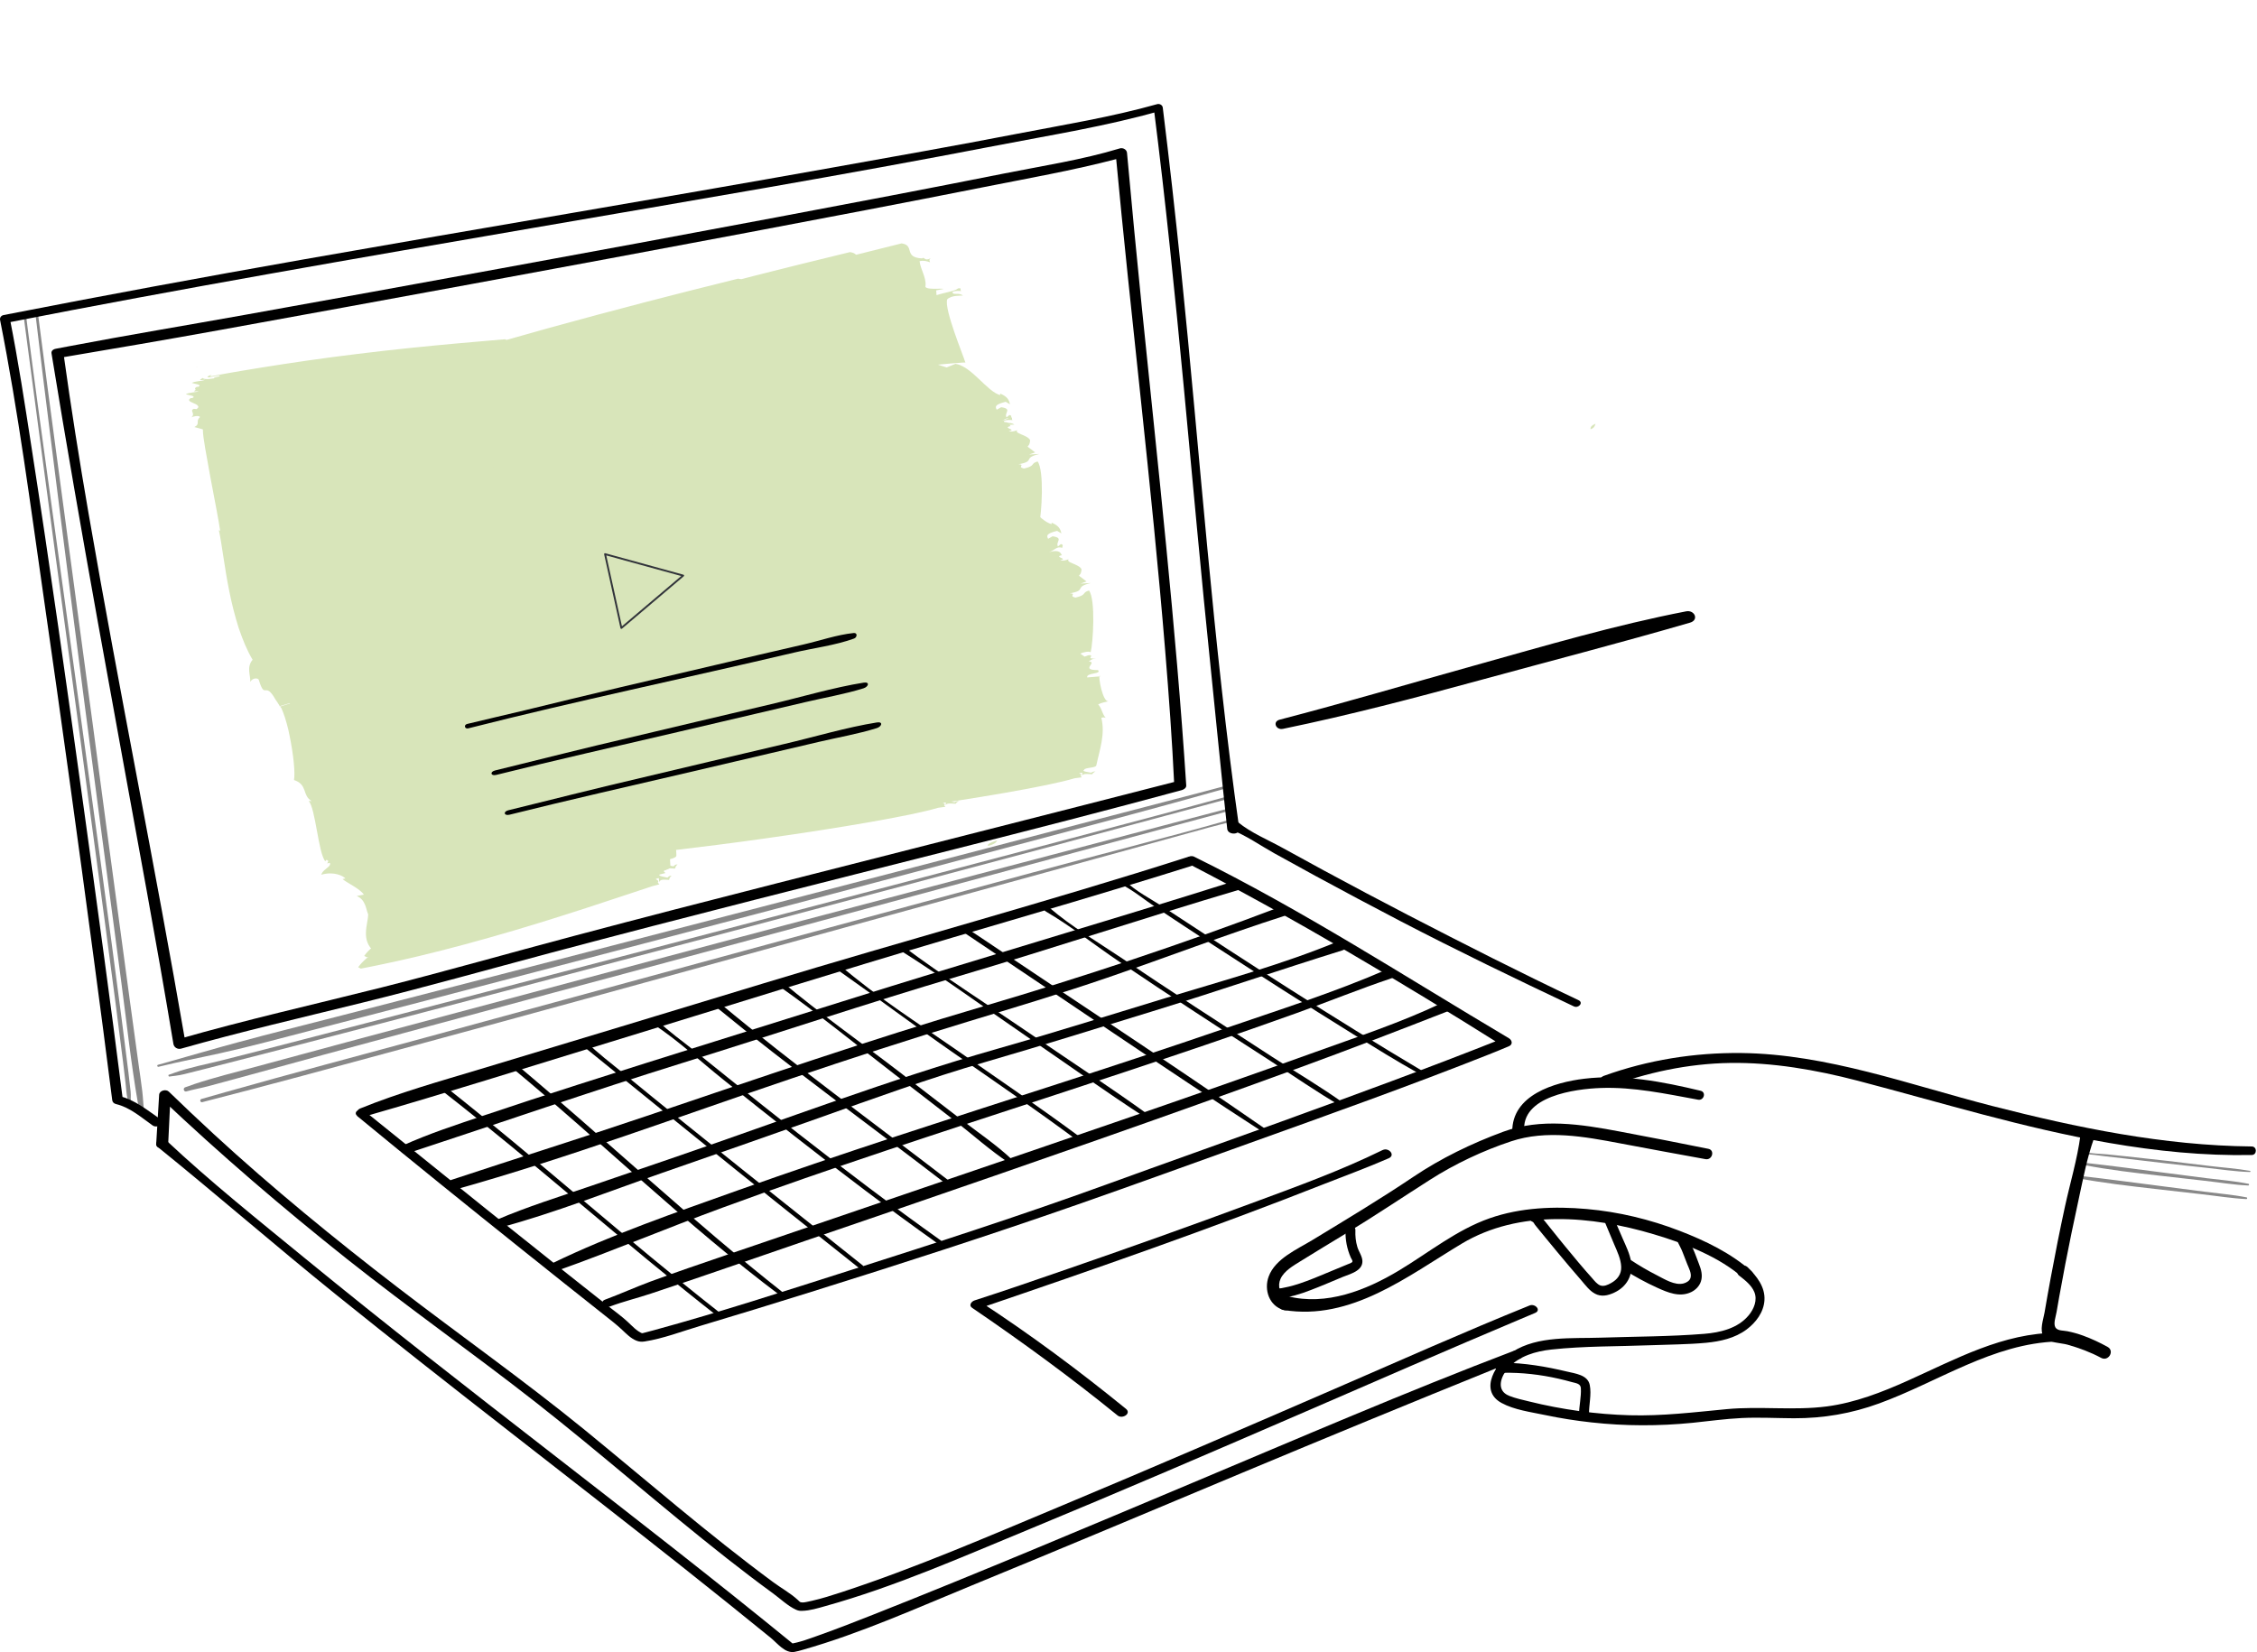 <svg width="612" height="448" viewBox="0 0 612 448" fill="none" xmlns="http://www.w3.org/2000/svg">
<path d="M179.306 234.035C180.297 233.696 180.838 233.469 181.199 233.319C181.379 233.243 181.47 233.168 181.56 233.13C181.65 233.055 181.65 232.791 181.695 232.64C179.937 233.771 179.035 233.847 179.351 234.073L179.306 234.035Z" fill="#D8E5BA"/>
<path d="M53.261 99.396L53.45 99.551C53.45 99.551 53.497 99.396 53.261 99.396Z" fill="#D8E5BA"/>
<path d="M175.88 200.777L172.364 201.418C171.733 199.57 176.196 199.985 174.753 198.439C169.614 198.853 174.347 195.421 171.552 195.421C171.958 195.346 171.823 194.479 173.401 194.177C170.651 194.516 172.499 193.423 171.642 193.045C170.831 193.045 170.876 193.385 170.11 193.687L168.757 192.668C169.479 191.989 171.011 191.537 171.462 191.989C171.462 190.255 170.831 185.389 169.794 180.373C168.757 175.32 167.495 170.455 165.376 166.985C164.565 167.701 164.655 168.456 164.655 169.21C164.52 169.813 164.249 170.341 162.761 170.983C160.643 170.455 162.671 168.908 160.552 168.644C162.761 167.701 162.671 166.645 162.536 165.552C162.626 164.986 162.942 164.911 165.241 164.081L162.581 164.722L164.159 164.119C162.536 163.855 162.13 163.855 162.22 163.779C162.266 163.704 162.761 163.553 162.852 162.61C162.175 161.667 158.208 162.007 159.471 160.951C159.471 161.064 157.848 161.63 157.081 161.403C159.47 160.951 155.188 160.762 157.532 160.196C157.171 159.895 157.216 158.763 154.016 159.593C155.594 159.178 156.044 158.084 157.622 158.462C157.622 158.122 158.073 157.67 157.307 157.481L156.45 158.084C155.774 156.84 158.208 155.859 155.053 155.369L153.835 156.01C153.475 155.256 153.114 154.652 156.36 153.936C156.721 154.2 157.126 154.426 157.487 154.652C157.216 153.37 156.901 152.503 155.007 151.522V151.937C151.446 150.994 147.975 142.471 143.782 141.038L141.303 141.905L139.049 140.66C139.049 140.66 147.389 140.924 146.532 141.075C146.307 139.642 145.45 135.079 144.909 130.251C144.368 125.462 144.008 120.446 144.774 118.824C146.126 117.542 148.831 118.447 149.192 118.447C148.155 116.976 146.442 117.919 146.577 116.599C147.028 116.222 148.561 116.599 148.967 116.787C148.606 116.222 149.462 115.618 148.29 115.618C147.434 116.41 144.233 116.222 142.204 116.636L142.34 114.902H144.323C144.323 114.487 138.778 114.185 139.77 112.45C140.401 109.509 139.454 106.454 139.454 103.21C140.672 103.135 141.438 103.738 142.249 104.379C142.249 103.927 141.889 103.323 142.655 102.833C140.627 103.776 141.077 101.626 140.266 102.305C135.172 100.57 139.004 96.837 135.307 95.064C133.143 95.29 114.299 96.686 95.455 99.024C76.611 101.287 57.948 104.606 55.423 105.134C55.468 104.945 55.558 104.757 55.964 104.643C54.792 104.945 54.251 105.36 54.972 105.398L57.722 104.907C58.804 105.171 56.099 105.285 56.415 105.662C54.161 106.039 53.575 105.813 53.304 105.549C53.079 105.85 51.546 106.34 54.026 106.039C53.169 106.454 51.276 106.378 50.374 106.906C51.095 107.17 53.395 107.359 52.132 107.962H51.727C49.608 109.169 55.468 109.471 53.304 110.942L52.538 110.866C51.276 111.432 53.169 112.073 51.862 113.204C52.312 112.903 53.935 112.563 54.251 113.091C52.899 114.26 54.431 114.902 52.718 115.807C53.485 115.995 54.251 116.222 55.017 116.448C54.972 118.484 56.009 123.576 57.046 129.422C58.128 135.116 59.345 141.415 59.706 143.942L59.345 143.753C60.202 147.675 60.833 153.747 62.185 160.385C62.816 163.591 63.718 167.136 64.71 170.266C65.837 173.547 67.009 176.451 68.497 178.903C66.784 180.939 67.956 183.089 67.865 184.899C68.452 183.768 70.075 183.73 70.21 184.484C71.923 189.953 71.788 184.484 74.718 189.727C74.988 190.066 75.259 190.519 75.574 191.009L75.8 191.386V191.499H75.845C82.923 189.349 60.021 196.289 91.668 186.709L91.308 186.823L90.586 187.049L89.099 187.501C87.115 188.105 85.132 188.746 83.103 189.387C81.074 189.991 79.046 190.632 76.972 191.273C75.484 191.725 76.025 191.575 75.935 191.612L76.025 191.688C76.115 191.801 76.206 191.876 76.296 192.027C76.431 192.404 76.611 192.819 76.792 193.234C77.107 194.026 77.423 195.044 77.738 196.176C78.054 197.269 78.324 198.439 78.55 199.645C79.541 204.473 80.082 209.527 79.722 211.525C83.509 212.77 81.886 215.749 84.501 217.22H83.689C85.537 218.993 86.304 231.363 88.197 233.55L88.558 233.136C91.172 234.833 87.656 235.285 87.115 237.209C90.586 236.19 93.156 237.586 93.652 238.227L92.886 238.378C93.832 239.283 97.619 240.98 98.656 242.602L96.718 242.979C99.242 243.96 99.287 246.901 99.828 247.92C99.828 250.56 97.664 254.972 101.541 258.102C100.008 259.385 98.431 260.478 97.123 262.289L97.844 262.666C97.844 262.666 102.082 261.874 108.529 260.441C114.975 259.008 123.676 256.82 132.692 254.256C150.725 249.202 170.065 242.526 176.917 240.301L178.81 239.811C178.81 239.811 178.54 239.509 178.359 239.358C179.036 238.34 176.692 238.566 178.63 238.114L178.765 239.208C179.036 238.302 180.253 238.566 181.425 238.604C181.515 238.227 181.605 237.888 182.101 237.473C181.335 237.473 181.335 237.774 180.974 238.001C180.163 237.737 178.179 237.661 178.855 236.869C178.72 235.926 181.921 236.077 181.786 234.946C181.38 228.987 181.695 222.462 179.306 216.39C180.073 216.089 180.073 216.24 180.523 216.353C179.081 214.656 178.855 212.921 177.458 211.412C178.179 210.733 179.306 210.356 180.073 210.017C178.585 210.658 175.339 200.89 175.7 200.626L175.88 200.777Z" fill="#D8E5BA"/>
<path d="M143.324 246.916C144.316 246.577 144.857 246.35 145.218 246.199C145.398 246.124 145.488 246.049 145.578 246.011C145.668 245.935 145.668 245.671 145.714 245.521C143.955 246.652 143.054 246.727 143.369 246.954L143.324 246.916Z" fill="#D8E5BA"/>
<path d="M17.279 112.277L17.468 112.432C17.468 112.432 17.516 112.277 17.279 112.277Z" fill="#D8E5BA"/>
<path d="M177.506 197.713L173.99 198.354C173.359 196.506 177.822 196.921 176.379 195.375C171.24 195.789 175.973 192.357 173.178 192.357C173.584 192.282 173.449 191.415 175.027 191.113C172.277 191.452 174.125 190.359 173.268 189.981C172.457 189.981 172.502 190.321 171.736 190.623L170.383 189.604C171.104 188.925 172.637 188.473 173.088 188.925C173.088 187.191 172.457 182.325 171.42 177.309C170.383 172.256 169.121 167.391 167.002 163.921C166.191 164.638 166.281 165.392 166.281 166.146C166.146 166.75 165.875 167.278 164.387 167.919C162.269 167.391 164.297 165.844 162.178 165.58C164.387 164.638 164.297 163.582 164.162 162.488C164.252 161.922 164.568 161.847 166.867 161.017L164.207 161.658L165.785 161.055C164.162 160.791 163.756 160.791 163.846 160.715C163.892 160.64 164.387 160.489 164.478 159.546C163.801 158.603 159.834 158.943 161.096 157.887C161.096 158 159.474 158.566 158.707 158.339C161.096 157.887 156.814 157.698 159.158 157.132C158.797 156.831 158.842 155.699 155.642 156.529C157.22 156.114 157.67 155.02 159.248 155.398C159.248 155.058 159.699 154.606 158.933 154.417L158.076 155.02C157.4 153.776 159.834 152.795 156.679 152.305L155.461 152.946C155.101 152.192 154.74 151.588 157.986 150.872C158.347 151.136 158.752 151.362 159.113 151.588C158.842 150.306 158.527 149.439 156.633 148.458V148.873C153.072 147.93 149.601 139.407 145.408 137.974L142.929 138.841L140.675 137.596C140.675 137.596 149.015 137.86 148.158 138.011C147.933 136.578 147.076 132.015 146.535 127.187C145.994 122.398 145.634 117.382 146.4 115.76C147.752 114.478 150.457 115.383 150.818 115.383C149.781 113.912 148.068 114.855 148.203 113.535C148.654 113.158 150.187 113.535 150.593 113.723C150.232 113.158 151.088 112.554 149.916 112.554C149.06 113.346 145.859 113.158 143.83 113.572L143.966 111.838H145.949C145.949 111.423 140.404 111.121 141.396 109.386C142.027 106.445 141.08 103.39 141.08 100.146C142.298 100.071 143.064 100.674 143.875 101.315C143.875 100.863 143.515 100.259 144.281 99.769C142.253 100.712 142.703 98.562 141.892 99.241C136.798 97.506 140.63 93.773 136.933 92C134.769 92.226 115.925 93.622 97.081 95.96C78.237 98.223 59.574 101.542 57.049 102.07C57.094 101.881 57.184 101.693 57.59 101.579C56.418 101.881 55.877 102.296 56.598 102.334L59.348 101.843C60.43 102.107 57.725 102.221 58.041 102.598C55.787 102.975 55.201 102.749 54.93 102.485C54.705 102.786 53.172 103.277 55.652 102.975C54.795 103.39 52.902 103.314 52 103.842C52.721 104.106 55.02 104.295 53.758 104.898H53.352C51.234 106.105 57.094 106.407 54.93 107.878L54.164 107.802C52.902 108.368 54.795 109.009 53.488 110.141C53.938 109.839 55.561 109.499 55.877 110.027C54.525 111.197 56.057 111.838 54.344 112.743C55.111 112.931 55.877 113.158 56.643 113.384C56.598 115.421 57.635 120.512 58.672 126.358C59.754 132.052 60.971 138.351 61.332 140.878L60.971 140.689C61.828 144.611 62.459 150.683 63.811 157.321C64.442 160.527 65.344 164.072 66.336 167.202C67.463 170.483 68.635 173.387 70.123 175.839C68.41 177.875 69.582 180.025 69.492 181.835C70.078 180.704 71.701 180.666 71.836 181.42C73.549 186.889 73.414 181.42 76.344 186.663C76.614 187.002 76.885 187.455 77.2 187.945L77.426 188.322V188.435H77.471C84.549 186.285 61.647 193.225 93.294 183.645L92.934 183.759L92.212 183.985L90.725 184.437C88.741 185.041 86.758 185.682 84.729 186.323C82.7 186.927 80.672 187.568 78.598 188.209C77.11 188.661 77.651 188.511 77.561 188.548L77.651 188.624C77.741 188.737 77.832 188.812 77.922 188.963C78.057 189.34 78.237 189.755 78.418 190.17C78.733 190.962 79.049 191.98 79.364 193.112C79.68 194.205 79.95 195.375 80.176 196.581C81.168 201.409 81.709 206.463 81.348 208.461C85.135 209.706 83.512 212.685 86.126 214.156H85.315C87.163 215.929 87.93 228.299 89.823 230.486L90.184 230.072C92.799 231.769 89.282 232.221 88.741 234.145C92.212 233.126 94.782 234.522 95.278 235.163L94.512 235.314C95.458 236.219 99.245 237.916 100.282 239.538L98.343 239.915C100.868 240.896 100.913 243.837 101.454 244.856C101.454 247.496 99.29 251.908 103.167 255.038C101.634 256.321 100.057 257.414 98.749 259.225L99.471 259.602C99.471 259.602 103.708 258.81 110.155 257.377C116.601 255.944 125.302 253.756 134.318 251.192C152.351 246.138 171.691 239.463 178.543 237.237L180.436 236.747C180.436 236.747 180.166 236.445 179.985 236.295C180.662 235.276 178.317 235.503 180.256 235.05L180.391 236.144C180.662 235.238 181.879 235.502 183.051 235.54C183.141 235.163 183.231 234.824 183.727 234.409C182.961 234.409 182.961 234.711 182.6 234.937C181.789 234.673 179.805 234.597 180.481 233.805C180.346 232.863 183.547 233.013 183.412 231.882C183.006 225.923 183.321 219.399 180.932 213.327C181.699 213.025 181.699 213.176 182.149 213.289C180.707 211.592 180.481 209.857 179.084 208.348C179.805 207.669 180.932 207.292 181.699 206.953C180.211 207.594 176.965 197.826 177.326 197.562L177.506 197.713Z" fill="#D8E5BA"/>
<path d="M213.833 174.447C214.806 173.808 214.739 173.058 214.783 172.308C213.9 173.08 213.59 173.742 213.833 174.447Z" fill="#D8E5BA"/>
<path d="M214.805 172.309L214.781 172.286V172.309H214.805Z" fill="#D8E5BA"/>
<path d="M147.504 113.931C147.571 114.086 147.637 114.24 147.703 114.416C147.703 114.24 147.659 114.086 147.504 113.931Z" fill="#D8E5BA"/>
<path d="M183.881 185.399L183.483 185.51C179.986 186.252 180.385 186.215 179.986 186.326C179.721 186.363 179.544 186.511 177.64 186.734C177.286 186.771 176.666 186.808 175.958 186.845C175.648 186.919 175.25 186.957 174.807 186.957C174.409 186.957 173.966 186.957 173.612 186.845C173.347 186.808 173.479 186.845 173.391 186.845H173.214C173.214 186.845 173.081 186.771 173.037 186.771L211.856 200.199L211.945 200.088L212.21 199.717C212.387 199.457 212.52 199.198 212.431 198.864C211.9 198.27 211.546 198.864 210.661 198.938L210.749 196.304C211.945 195.637 213.538 195.822 213.405 196.935C214.246 195.414 215.884 192.298 217.3 188.44C217.876 186.66 218.451 184.657 218.938 182.505C219.425 180.465 220.001 177.98 220.133 176.125C220.355 174.159 220.487 172.156 220.532 170.227C220.532 169.263 220.532 168.335 220.576 167.408C220.532 166.592 220.443 165.85 220.399 165.108C220.133 162.178 219.646 159.804 219.115 158.58C217.168 159.47 218.805 160.879 215.663 161.807C213.671 160.694 216.017 159.804 214.025 159.47C218.717 158.246 214.645 156.725 219.204 155.093L216.459 155.167L217.964 154.314C213.936 149.677 216.371 153.312 215.795 148.787C214.645 146.524 210.661 146.264 211.546 144.669C211.546 144.855 210.13 145.745 209.289 145.3C211.546 144.632 207.12 144.15 209.333 143.297C208.846 142.74 208.492 141.034 205.615 142.407C207.076 141.739 207.12 140.033 208.802 140.589C208.713 140.07 208.935 139.439 208.138 139.254L207.518 140.144C206.412 138.549 208.403 136.917 205.172 136.62L204.198 137.622C203.623 136.657 203.048 135.915 205.925 134.654C206.367 134.877 206.854 135.099 207.297 135.359C206.544 133.764 205.88 132.911 203.711 132.094L203.844 132.577C200.082 131.686 193.752 124.49 189.37 124.564L187.378 125.974L184.855 125.529C184.855 125.529 192.646 123.452 191.937 123.823C191.229 122.673 188.972 119.112 186.714 115.588C184.634 112.138 182.908 108.874 183.217 107.65C184.147 106.425 186.847 106.24 187.201 106.129C185.873 105.498 184.545 106.574 184.368 105.721C184.678 105.35 186.227 105.164 186.581 105.164C186.139 104.905 186.803 104.311 185.696 104.682C185.077 105.387 182.111 106.203 180.296 107.019L180.031 105.906L181.89 105.35C181.845 105.09 176.622 106.425 177.109 105.09C177.242 103.272 175.693 101.64 175.56 100.082C176.666 99.786 177.463 99.897 178.216 99.971C178.216 99.786 177.817 99.563 178.526 99.155C176.666 100.045 176.976 98.933 176.268 99.452C171.355 99.711 174.807 97.078 171.532 97.152C169.451 97.634 151.48 101.418 133.2 104.534C114.919 107.724 96.372 110.283 93.894 110.803C93.805 110.135 93.672 109.504 94.026 109.207C92.876 109.578 92.698 110.988 93.584 111.507L96.284 111.062C97.7 112.36 94.823 111.73 95.443 113.214C93.274 113.77 92.389 112.472 91.813 111.285C91.902 112.435 90.662 113.918 93.185 113.844C92.61 115.105 90.485 114.326 89.954 115.81C90.884 116.552 93.407 117.331 92.433 118.481L92.034 118.555C90.662 121.337 96.549 120.966 95.133 123.526H94.336C93.407 124.639 95.576 125.38 94.779 126.864C95.044 126.419 96.461 125.677 97.036 126.271C96.284 127.94 97.966 128.385 96.771 129.832L99.205 130.054C99.958 132.206 103.012 136.991 105.978 141.108C108.943 145.263 111.776 149.009 112.706 150.493H112.307C113.192 151.643 114.122 153.053 115.007 154.573C115.893 156.057 116.866 157.689 117.84 159.322C118.858 160.954 119.699 162.326 120.629 163.587C121.647 164.923 122.444 165.813 123.506 166.555C121.558 167.519 122.399 168.261 121.868 168.781C122.709 168.372 124.214 168.15 124.17 168.372C124.258 169.819 125.631 168.187 126.914 169.522C127.224 169.708 127.49 169.967 127.711 170.301C127.844 170.524 127.932 170.821 128.021 171.155C128.065 171.488 128.109 171.822 128.154 172.156L127.755 172.638C127.755 172.638 127.49 173.046 127.357 172.861C128.95 172.898 130.544 173.083 131.96 173.343C132.624 173.491 133.288 173.603 133.908 173.751C134.218 173.788 134.528 173.825 134.793 173.862C135.369 173.937 135.811 174.085 136.165 174.159C136.519 174.27 136.918 174.382 137.316 174.53L137.626 174.641L137.803 174.716H137.892V174.753C140.149 175.532 118.371 168.002 127.578 171.192C127.047 172.49 126.516 173.788 126.073 175.161C125.188 177.757 124.391 180.762 124.347 182.987C124.214 185.324 124.435 187.624 125.055 189.664L124.258 188.848C124.347 189.442 124.435 190.11 124.568 190.926C124.701 191.593 124.878 192.372 125.055 193.225C125.232 194.079 125.453 195.043 125.675 196.082C125.94 197.083 126.25 198.344 126.516 199.086C127.047 200.756 127.799 202.833 128.552 204.539C129.172 205.986 129.924 207.618 130.632 209.028C133.377 214.258 135.103 216.966 136.298 217.782L136.475 217.299C139.441 218.116 136.165 219.265 136.121 220.935C139.087 219.228 141.654 219.451 142.141 219.673L141.477 220.007C141.92 220.156 143.115 220.23 144.221 220.341C145.284 220.341 146.434 220.49 146.921 220.786L145.195 221.565C147.408 221.269 147.364 222.715 147.585 222.789C147.408 224.051 144 224.681 146.877 225.126C145.107 225.683 143.336 226.202 141.565 226.684H142.097C142.097 226.684 146.213 225.942 152.631 224.867C159.05 223.865 167.725 222.493 176.888 221.046C195.213 218.19 215.441 215.037 221.683 210.66L223.63 210.363L223.099 209.25C223.719 207.618 221.196 207.507 223.143 207.136C223.276 207.803 223.409 208.434 223.497 209.102C223.674 207.544 224.958 208.323 226.153 208.657C226.153 207.989 226.242 207.358 226.684 206.765C225.843 206.653 225.976 207.173 225.622 207.47C224.692 206.839 222.568 206.208 223.143 205.058C222.833 203.575 226.153 204.168 225.71 202.388C224.338 197.083 222.568 191.927 220.886 188.218C219.956 186.066 219.204 184.62 218.186 182.839C217.389 181.467 216.238 179.797 215.353 178.833C215.973 178.351 216.017 178.499 216.459 178.462C215.618 177.98 214.91 177.312 214.423 176.867C213.936 176.459 213.494 176.051 212.741 175.754C213.317 175.124 214.379 174.604 214.999 174.196C214.645 174.382 214.29 174.345 213.892 174.196C213.715 174.196 213.405 173.862 213.361 173.974C212.077 174.53 210.705 175.124 209.333 175.717C205.305 177.423 201.233 179.167 197.382 180.762C194.416 181.949 191.539 182.95 188.972 183.692C186.006 184.916 183.704 185.399 183.616 185.436L183.881 185.399Z" fill="#D8E5BA"/>
<path d="M249.804 183.85C251.878 183.284 252.013 182.794 252.284 182.342C250.3 182.945 249.489 183.435 249.804 183.85Z" fill="#D8E5BA"/>
<path d="M252.331 182.304L252.286 182.343L252.331 182.304Z" fill="#D8E5BA"/>
<path d="M135.479 94.279C135.479 94.279 135.618 94.435 135.711 94.512C135.711 94.396 135.711 94.318 135.479 94.279Z" fill="#D8E5BA"/>
<path d="M254.404 155.602L250.797 155.904C250.527 154.546 254.809 155.074 253.727 153.905C248.588 153.942 253.908 151.717 251.158 151.566C251.564 151.566 251.609 150.888 253.186 150.774C250.391 150.888 252.465 150.209 251.699 149.869C250.932 149.794 250.887 150.058 250.076 150.246L248.949 149.454C249.76 149.002 251.383 148.738 251.744 149.077C252.375 146.626 253.141 134.821 251.293 132.332C249.264 132.898 250.797 133.539 247.596 134.256C245.658 133.803 248.047 133.162 246.109 133.086C250.887 132.257 247.01 131.427 251.789 130.296L248.994 130.446L250.617 129.881C247.236 127.165 249.084 129.353 249.264 126.562C248.543 125.053 244.621 124.789 245.883 123.733C245.883 123.884 244.26 124.45 243.494 124.11C245.883 123.733 241.555 123.243 243.945 122.753C243.584 122.376 243.629 121.056 240.428 121.923C242.006 121.47 242.457 120.226 244.035 120.754C244.035 120.339 244.486 119.924 243.674 119.736L242.863 120.377C242.142 119.132 244.531 118.076 241.42 117.624L240.203 118.302C239.842 117.548 239.482 116.945 242.637 116.153L243.81 116.832C243.494 115.549 243.088 114.757 241.15 113.928V114.342C237.588 113.4 233.441 106.536 229.023 105.857L226.634 106.837L224.244 106.083C224.244 106.083 232.494 105.291 231.728 105.555C231.007 103.217 225.957 91.111 226.769 88.395C227.851 87.188 230.646 87.415 231.052 87.339C229.789 86.396 228.257 87.377 228.212 86.396C228.572 86.019 230.15 86.057 230.556 86.132C230.15 85.755 230.871 85.189 229.699 85.416C228.978 86.132 225.822 86.585 223.884 87.226L223.794 85.944L225.732 85.567C225.732 85.265 220.232 86.019 220.908 84.624C221.089 82.398 219.556 80.249 219.285 78.024C220.458 77.76 221.269 78.024 222.126 78.325C222.126 78.024 221.63 77.684 222.351 77.194C220.503 78.212 220.683 76.666 219.962 77.269C214.822 77.005 218.113 73.724 214.417 73.196C212.298 73.724 194.175 78.175 176.098 83.04C158.02 87.867 139.988 93.147 137.553 93.901C137.553 93.637 137.553 93.411 137.914 93.222C136.787 93.637 136.426 94.241 137.148 94.278L139.807 93.487C140.934 93.751 138.32 94.09 138.68 94.543C136.516 95.221 135.885 94.882 135.525 94.543C135.434 94.995 133.992 95.825 136.426 95.259C135.66 95.862 133.766 96.013 133 96.692C133.766 96.768 136.02 96.541 134.893 97.258L134.488 97.371C132.594 98.729 138.32 97.786 136.426 99.294L135.66 99.37C134.488 100.011 136.426 100.2 135.254 101.105C135.66 100.841 137.193 100.313 137.553 100.577C136.381 101.595 137.959 101.708 136.426 102.576H138.77C138.906 103.971 140.619 106.875 142.287 110.269C144 113.55 145.713 117.058 146.209 118.491L145.848 118.416C148.057 122.677 149.77 132.332 153.737 136.896C151.709 137.952 152.385 138.932 151.934 139.837C152.746 139.272 154.323 139.234 154.323 139.611C154.504 142.1 155.856 139.611 157.254 141.949C159.823 144.552 159.282 155.979 157.84 158.77C161.311 159.826 159.102 161.862 161.356 162.994L160.59 162.918C162.032 164.238 160.319 173.063 161.762 174.723L162.168 174.421C164.422 175.741 160.86 175.93 159.913 177.25C163.52 176.684 165.774 177.815 166.135 178.268L165.323 178.343C166.045 179.022 169.471 180.455 170.147 181.7L168.163 181.851C170.462 182.681 169.922 184.793 170.237 185.547C169.786 187.583 166.721 190.601 169.921 193.127L164.647 195.73L165.278 195.918C165.278 195.918 182.364 194.146 201.118 191.468C219.871 188.828 240.338 185.396 247.371 183.246L249.355 182.982L248.994 182.567C249.85 181.926 247.506 181.964 249.49 181.738L249.4 182.492C249.85 181.889 250.977 182.115 252.15 182.153C252.285 181.926 252.51 181.662 253.051 181.398C252.285 181.398 252.24 181.587 251.834 181.738C251.068 181.549 249.174 181.398 249.986 180.946C250.076 180.305 253.186 180.493 253.277 179.739C254.133 175.666 255.756 171.291 254.629 166.841C255.441 166.652 255.441 166.765 255.801 166.841C254.719 165.596 254.854 164.352 253.773 163.22C254.584 162.768 255.801 162.541 256.613 162.353C254.99 162.73 253.773 155.64 254.178 155.451L254.404 155.602Z" fill="#D8E5BA"/>
<path d="M284.465 148.406L280.858 148.707C280.588 147.35 284.87 147.878 283.789 146.708C278.649 146.746 283.969 144.521 281.219 144.37C281.625 144.37 281.67 143.691 283.247 143.578C280.452 143.691 282.526 143.012 281.76 142.673C280.993 142.598 280.948 142.862 280.137 143.05L279.01 142.258C279.821 141.806 281.444 141.542 281.805 141.881C282.436 139.43 283.202 127.625 281.354 125.136C279.325 125.702 280.858 126.343 277.657 127.059C275.719 126.607 278.108 125.966 276.17 125.89C280.948 125.06 277.071 124.231 281.85 123.099L279.055 123.25L280.678 122.684C277.297 119.969 279.145 122.156 279.325 119.366C278.604 117.857 274.682 117.593 275.944 116.537C275.944 116.688 274.321 117.254 273.555 116.914C275.944 116.537 271.617 116.047 274.006 115.556C273.645 115.179 273.69 113.859 270.49 114.727C272.067 114.274 272.518 113.03 274.096 113.558C274.096 113.143 274.547 112.728 273.735 112.539L272.924 113.18C272.203 111.936 274.592 110.88 271.481 110.427L270.264 111.106C269.903 110.352 269.543 109.748 272.699 108.956L273.871 109.635C273.555 108.353 273.149 107.561 271.211 106.731V107.146C267.649 106.203 263.502 99.339 259.084 98.66L256.695 99.641L254.305 98.887C254.305 98.887 262.555 98.095 261.789 98.359C261.068 96.02 256.018 83.914 256.83 81.199C257.912 79.992 260.707 80.218 261.113 80.143C259.85 79.2 258.318 80.18 258.273 79.2C258.633 78.823 260.211 78.861 260.617 78.936C260.211 78.559 260.932 77.993 259.76 78.219C259.039 78.936 255.883 79.388 253.945 80.03L253.855 78.747L255.793 78.37C255.793 78.069 250.293 78.823 250.969 77.427C251.15 75.202 249.617 73.053 249.346 70.827C250.519 70.563 251.33 70.827 252.187 71.129C252.187 70.827 251.691 70.488 252.412 69.998C250.564 71.016 250.744 69.47 250.023 70.073C244.883 69.809 248.174 66.528 244.478 66C242.359 66.528 224.236 70.978 206.159 75.843C188.081 80.671 170.049 85.951 167.614 86.705C167.614 86.441 167.614 86.215 167.975 86.026C166.848 86.441 166.487 87.044 167.209 87.082L169.868 86.29C170.995 86.554 168.381 86.894 168.741 87.346C166.577 88.025 165.946 87.686 165.586 87.346C165.495 87.799 164.053 88.629 166.487 88.063C165.721 88.666 163.827 88.817 163.061 89.496C163.827 89.571 166.082 89.345 164.955 90.062L164.549 90.175C162.655 91.532 168.381 90.59 166.487 92.098L165.721 92.174C164.549 92.815 166.487 93.003 165.315 93.909C165.721 93.644 167.254 93.117 167.614 93.38C166.442 94.399 168.02 94.512 166.487 95.379H168.831C168.967 96.775 170.68 99.679 172.348 103.073C174.061 106.354 175.774 109.862 176.27 111.295L175.909 111.219C178.118 115.481 179.831 125.136 183.798 129.699C181.77 130.755 182.446 131.736 181.995 132.641C182.807 132.075 184.384 132.038 184.384 132.415C184.565 134.904 185.917 132.415 187.315 134.753C189.884 137.355 189.343 148.783 187.901 151.574C191.372 152.63 189.163 154.666 191.417 155.798L190.651 155.722C192.093 157.042 190.38 165.867 191.823 167.527L192.229 167.225C194.483 168.545 190.921 168.733 189.975 170.053C193.581 169.488 195.835 170.619 196.196 171.072L195.384 171.147C196.106 171.826 199.532 173.259 200.208 174.504L198.224 174.655C200.524 175.484 199.983 177.596 200.298 178.351C199.847 180.387 196.782 183.404 199.983 185.931L194.708 188.533L195.339 188.722C195.339 188.722 212.425 186.949 231.179 184.272C249.932 181.632 270.399 178.2 277.432 176.05L279.416 175.786L279.055 175.371C279.912 174.73 277.567 174.768 279.551 174.541L279.461 175.296C279.911 174.692 281.039 174.919 282.211 174.956C282.346 174.73 282.571 174.466 283.112 174.202C282.346 174.202 282.301 174.391 281.895 174.541C281.129 174.353 279.235 174.202 280.047 173.749C280.137 173.108 283.247 173.297 283.338 172.543C284.194 168.469 285.817 164.095 284.69 159.644C285.502 159.456 285.502 159.569 285.862 159.644C284.78 158.4 284.916 157.155 283.834 156.024C284.645 155.571 285.862 155.345 286.674 155.156C285.051 155.534 283.834 148.443 284.239 148.255L284.465 148.406Z" fill="#D8E5BA"/>
<path d="M235.544 186.215C237.617 185.649 237.753 185.159 238.023 184.707C236.04 185.31 235.228 185.8 235.544 186.215Z" fill="#D8E5BA"/>
<path d="M238.071 184.669L238.025 184.708L238.071 184.669Z" fill="#D8E5BA"/>
<path d="M121.218 96.644C121.218 96.644 121.358 96.799 121.451 96.877C121.451 96.761 121.451 96.683 121.218 96.644Z" fill="#D8E5BA"/>
<path d="M240.143 157.967L236.536 158.269C236.266 156.911 240.549 157.439 239.467 156.27C234.327 156.307 239.647 154.082 236.897 153.931C237.303 153.931 237.348 153.253 238.926 153.139C236.131 153.253 238.204 152.574 237.438 152.234C236.672 152.159 236.627 152.423 235.815 152.611L234.688 151.819C235.5 151.367 237.122 151.103 237.483 151.442C238.114 148.991 238.881 137.186 237.032 134.697C235.004 135.263 236.536 135.904 233.336 136.621C231.397 136.168 233.786 135.527 231.848 135.451C236.627 134.622 232.75 133.792 237.528 132.661L234.733 132.811L236.356 132.246C232.975 129.53 234.823 131.718 235.004 128.927C234.282 127.418 230.36 127.154 231.623 126.098C231.623 126.249 230 126.815 229.233 126.475C231.623 126.098 227.295 125.608 229.684 125.118C229.323 124.741 229.368 123.421 226.168 124.288C227.746 123.835 228.196 122.591 229.774 123.119C229.774 122.704 230.225 122.289 229.414 122.101L228.602 122.742C227.881 121.497 230.27 120.441 227.16 119.989L225.942 120.667C225.582 119.913 225.221 119.31 228.377 118.518L229.549 119.197C229.233 117.914 228.828 117.122 226.889 116.293V116.707C223.328 115.765 219.18 108.901 214.762 108.222L212.373 109.202L209.984 108.448C209.984 108.448 218.233 107.656 217.467 107.92C216.746 105.582 211.697 93.475 212.508 90.76C213.59 89.553 216.385 89.779 216.791 89.704C215.529 88.761 213.996 89.742 213.951 88.761C214.311 88.384 215.889 88.422 216.295 88.497C215.889 88.12 216.611 87.554 215.438 87.781C214.717 88.497 211.561 88.95 209.623 89.591L209.533 88.309L211.471 87.931C211.471 87.63 205.971 88.384 206.648 86.989C206.828 84.763 205.295 82.614 205.025 80.389C206.197 80.125 207.008 80.389 207.865 80.69C207.865 80.389 207.369 80.049 208.09 79.559C206.242 80.577 206.422 79.031 205.701 79.634C200.562 79.37 203.853 76.089 200.156 75.561C198.037 76.089 179.914 80.54 161.837 85.405C143.759 90.232 125.727 95.512 123.293 96.266C123.293 96.002 123.293 95.776 123.653 95.588C122.526 96.002 122.165 96.606 122.887 96.644L125.547 95.852C126.674 96.115 124.059 96.455 124.42 96.907C122.256 97.586 121.625 97.247 121.264 96.907C121.174 97.36 119.731 98.19 122.165 97.624C121.399 98.228 119.506 98.378 118.739 99.057C119.506 99.133 121.76 98.906 120.633 99.623L120.227 99.736C118.334 101.094 124.059 100.151 122.165 101.659L121.399 101.735C120.227 102.376 122.165 102.565 120.993 103.47C121.399 103.206 122.932 102.678 123.293 102.942C122.12 103.96 123.698 104.073 122.165 104.941H124.51C124.645 106.336 126.358 109.24 128.026 112.634C129.739 115.915 131.452 119.423 131.948 120.856L131.587 120.781C133.796 125.042 135.509 134.697 139.477 139.261C137.448 140.317 138.124 141.297 137.673 142.202C138.485 141.637 140.063 141.599 140.063 141.976C140.243 144.465 141.595 141.976 142.993 144.314C145.563 146.917 145.022 158.344 143.579 161.135C147.05 162.191 144.841 164.227 147.095 165.359L146.329 165.283C147.772 166.603 146.058 175.428 147.501 177.088L147.907 176.786C150.161 178.106 146.599 178.295 145.653 179.615C149.259 179.049 151.513 180.18 151.874 180.633L151.063 180.708C151.784 181.387 155.21 182.82 155.886 184.065L153.903 184.216C156.202 185.046 155.661 187.158 155.976 187.912C155.526 189.948 152.46 192.966 155.661 195.492L150.386 198.095L151.017 198.283C151.017 198.283 168.103 196.511 186.857 193.833C205.611 191.193 226.078 187.761 233.11 185.611L235.094 185.347L234.733 184.932C235.59 184.291 233.246 184.329 235.229 184.103L235.139 184.857C235.59 184.254 236.717 184.48 237.889 184.518C238.024 184.291 238.249 184.027 238.79 183.763C238.024 183.763 237.979 183.952 237.573 184.103C236.807 183.914 234.914 183.763 235.725 183.311C235.815 182.67 238.926 182.858 239.016 182.104C239.872 178.031 241.495 173.656 240.368 169.206C241.18 169.017 241.18 169.13 241.54 169.206C240.458 167.961 240.594 166.717 239.512 165.585C240.323 165.133 241.54 164.906 242.352 164.718C240.729 165.095 239.512 158.005 239.917 157.816L240.143 157.967Z" fill="#D8E5BA"/>
<path d="M271.21 150.512L267.536 150.813C267.26 149.46 271.623 149.986 270.521 148.821C265.285 148.858 270.705 146.64 267.903 146.49C268.317 146.49 268.363 145.813 269.97 145.7C267.122 145.813 269.235 145.136 268.454 144.798C267.674 144.723 267.628 144.986 266.801 145.174L265.653 144.384C266.479 143.933 268.133 143.67 268.5 144.008C269.143 141.565 269.924 129.797 268.041 127.316C265.974 127.88 267.536 128.519 264.275 129.233C262.3 128.782 264.734 128.143 262.759 128.068C267.628 127.24 263.678 126.413 268.546 125.285L265.699 125.436L267.352 124.872C263.907 122.165 265.791 124.346 265.974 121.563C265.239 120.06 261.244 119.796 262.53 118.744C262.53 118.894 260.876 119.458 260.095 119.12C262.53 118.744 258.12 118.255 260.555 117.766C260.187 117.39 260.233 116.074 256.972 116.939C258.58 116.488 259.039 115.247 260.647 115.774C260.647 115.36 261.106 114.947 260.279 114.759L259.452 115.398C258.718 114.157 261.152 113.104 257.983 112.653L256.743 113.33C256.375 112.578 256.008 111.976 259.223 111.187L260.417 111.864C260.095 110.585 259.682 109.796 257.707 108.969V109.382C254.079 108.442 249.853 101.6 245.352 100.923L242.918 101.901L240.484 101.149C240.484 101.149 248.889 100.359 248.108 100.622C247.373 98.291 242.229 86.223 243.056 83.516C244.158 82.313 247.006 82.539 247.419 82.463C246.133 81.524 244.572 82.501 244.526 81.524C244.893 81.148 246.501 81.185 246.914 81.26C246.501 80.885 247.235 80.321 246.041 80.546C245.306 81.26 242.091 81.712 240.117 82.351L240.025 81.073L242 80.697C242 80.396 236.396 81.148 237.085 79.757C237.269 77.538 235.707 75.395 235.432 73.177C236.626 72.914 237.453 73.177 238.325 73.478C238.325 73.177 237.82 72.839 238.555 72.35C236.672 73.365 236.856 71.824 236.121 72.425C230.885 72.162 234.238 68.891 230.472 68.365C228.313 68.891 209.85 73.328 191.432 78.178C173.015 82.99 154.644 88.253 152.164 89.005C152.164 88.742 152.164 88.516 152.531 88.329C151.383 88.742 151.016 89.344 151.75 89.381L154.46 88.592C155.608 88.855 152.944 89.193 153.312 89.644C151.107 90.321 150.464 89.983 150.097 89.644C150.005 90.096 148.535 90.923 151.016 90.359C150.235 90.96 148.306 91.111 147.525 91.787C148.306 91.862 150.602 91.637 149.454 92.351L149.041 92.464C147.112 93.817 152.944 92.878 151.016 94.381L150.235 94.457C149.041 95.096 151.015 95.284 149.821 96.186C150.235 95.923 151.796 95.397 152.164 95.66C150.97 96.675 152.577 96.788 151.016 97.652H153.404C153.542 99.043 155.287 101.938 156.986 105.322C158.731 108.593 160.477 112.089 160.982 113.518L160.615 113.443C162.865 117.691 164.61 127.316 168.652 131.865C166.585 132.917 167.274 133.895 166.815 134.797C167.642 134.233 169.249 134.196 169.249 134.572C169.433 137.053 170.811 134.572 172.234 136.903C174.852 139.497 174.301 150.888 172.831 153.67C176.368 154.723 174.117 156.753 176.414 157.881L175.633 157.806C177.103 159.122 175.358 167.919 176.827 169.574L177.241 169.273C179.537 170.589 175.909 170.777 174.944 172.092C178.618 171.529 180.915 172.656 181.282 173.108L180.456 173.183C181.19 173.86 184.681 175.288 185.37 176.529L183.349 176.679C185.691 177.506 185.14 179.612 185.462 180.364C185.003 182.394 181.879 185.401 185.14 187.92L179.767 190.515L180.41 190.703C180.41 190.703 197.816 188.936 216.923 186.266C236.029 183.634 256.88 180.213 264.045 178.07L266.066 177.807L265.699 177.394C266.571 176.754 264.183 176.792 266.204 176.566L266.112 177.318C266.571 176.717 267.72 176.942 268.914 176.98C269.051 176.754 269.281 176.491 269.832 176.228C269.051 176.228 269.005 176.416 268.592 176.566C267.811 176.378 265.882 176.228 266.709 175.777C266.801 175.138 269.97 175.326 270.062 174.574C270.935 170.513 272.588 166.152 271.44 161.716C272.266 161.528 272.266 161.641 272.634 161.716C271.532 160.475 271.669 159.235 270.567 158.107C271.394 157.656 272.634 157.43 273.461 157.242C271.807 157.618 270.567 150.55 270.98 150.362L271.21 150.512Z" fill="#D8E5BA"/>
<path d="M267.927 229.393C270.001 228.827 270.136 228.337 270.407 227.885C268.423 228.488 267.612 228.978 267.927 229.393Z" fill="#D8E5BA"/>
<path d="M270.454 227.847L270.409 227.886L270.454 227.847Z" fill="#D8E5BA"/>
<path d="M153.602 139.822C153.602 139.822 153.742 139.978 153.835 140.055C153.835 139.939 153.835 139.861 153.602 139.822Z" fill="#D8E5BA"/>
<path d="M261.404 191.406L257.797 191.707C257.527 190.35 261.809 190.878 260.727 189.708C255.588 189.746 260.908 187.521 258.158 187.37C258.564 187.37 258.609 186.691 260.186 186.578C257.391 186.691 259.465 186.012 258.699 185.673C257.932 185.598 257.887 185.862 257.076 186.05L255.949 185.258C256.76 184.806 258.383 184.542 258.744 184.881C259.375 182.43 260.141 170.625 258.293 168.136C256.264 168.702 257.797 169.343 254.596 170.059C252.658 169.607 255.047 168.966 253.109 168.89C257.887 168.06 254.01 167.231 258.789 166.099L255.994 166.25L257.617 165.684C254.236 162.969 256.084 165.156 256.264 162.366C255.543 160.857 251.621 160.593 252.883 159.537C252.883 159.688 251.26 160.254 250.494 159.914C252.883 159.537 248.555 159.047 250.945 158.556C250.584 158.179 250.629 156.859 247.428 157.727C249.006 157.274 249.457 156.03 251.035 156.558C251.035 156.143 251.486 155.728 250.674 155.539L249.863 156.18C249.142 154.936 251.531 153.88 248.42 153.427L247.203 154.106C246.842 153.352 246.482 152.748 249.637 151.956L250.81 152.635C250.494 151.353 250.088 150.561 248.15 149.731V150.146C244.588 149.203 240.441 142.339 236.023 141.661L233.634 142.641L231.244 141.887C231.244 141.887 239.494 141.095 238.728 141.359C238.007 139.021 232.957 126.914 233.769 124.199C234.851 122.992 237.646 123.218 238.052 123.143C236.789 122.2 235.257 123.181 235.212 122.2C235.572 121.823 237.15 121.861 237.556 121.936C237.15 121.559 237.871 120.993 236.699 121.219C235.978 121.936 232.822 122.389 230.884 123.03L230.794 121.747L232.732 121.37C232.732 121.069 227.232 121.823 227.908 120.427C228.089 118.202 226.556 116.053 226.285 113.827C227.458 113.563 228.269 113.827 229.126 114.129C229.126 113.827 228.63 113.488 229.351 112.998C227.503 114.016 227.683 112.47 226.962 113.073C221.822 112.809 225.113 109.528 221.417 109C219.298 109.528 201.175 113.978 183.098 118.843C165.02 123.671 146.988 128.951 144.553 129.705C144.553 129.441 144.553 129.215 144.914 129.026C143.787 129.441 143.426 130.045 144.148 130.082L146.807 129.29C147.934 129.554 145.32 129.894 145.68 130.346C143.516 131.025 142.885 130.686 142.525 130.346C142.434 130.799 140.992 131.629 143.426 131.063C142.66 131.666 140.766 131.817 140 132.496C140.766 132.571 143.02 132.345 141.893 133.062L141.488 133.175C139.594 134.533 145.32 133.59 143.426 135.098L142.66 135.174C141.488 135.815 143.426 136.003 142.254 136.909C142.66 136.645 144.193 136.117 144.553 136.381C143.381 137.399 144.959 137.512 143.426 138.379H145.77C145.906 139.775 147.619 142.679 149.287 146.073C151 149.354 152.713 152.862 153.209 154.295L152.848 154.219C155.057 158.481 156.77 168.136 160.737 172.699C158.709 173.755 159.385 174.736 158.934 175.641C159.746 175.075 161.323 175.038 161.323 175.415C161.504 177.904 162.856 175.415 164.254 177.753C166.823 180.355 166.282 191.783 164.84 194.574C168.311 195.63 166.102 197.666 168.356 198.798L167.59 198.722C169.032 200.042 167.319 208.867 168.762 210.527L169.168 210.225C171.422 211.545 167.86 211.733 166.913 213.053C170.52 212.488 172.774 213.619 173.135 214.072L172.323 214.147C173.045 214.826 176.471 216.259 177.147 217.504L175.163 217.655C177.462 218.484 176.922 220.596 177.237 221.351C176.786 223.387 173.721 226.404 176.921 228.931L171.647 231.533L172.278 231.722C172.278 231.722 189.364 229.949 208.118 227.272C226.871 224.632 247.338 221.2 254.371 219.05L256.355 218.786L255.994 218.371C256.85 217.73 254.506 217.768 256.49 217.541L256.4 218.296C256.85 217.692 257.977 217.919 259.15 217.956C259.285 217.73 259.51 217.466 260.051 217.202C259.285 217.202 259.24 217.391 258.834 217.541C258.068 217.353 256.174 217.202 256.986 216.749C257.076 216.108 260.186 216.297 260.277 215.543C261.133 211.469 262.756 207.095 261.629 202.644C262.441 202.456 262.441 202.569 262.801 202.644C261.719 201.4 261.854 200.155 260.773 199.024C261.584 198.571 262.801 198.345 263.613 198.156C261.99 198.534 260.773 191.443 261.178 191.255L261.404 191.406Z" fill="#D8E5BA"/>
<path d="M298.404 183.406L294.797 183.707C294.527 182.35 298.809 182.878 297.727 181.708C292.588 181.746 297.908 179.521 295.158 179.37C295.564 179.37 295.609 178.691 297.186 178.578C294.391 178.691 296.465 178.012 295.699 177.673C294.932 177.598 294.887 177.862 294.076 178.05L292.949 177.258C293.76 176.806 295.383 176.542 295.744 176.881C296.375 174.43 297.141 162.625 295.293 160.136C293.264 160.702 294.797 161.343 291.596 162.059C289.658 161.607 292.047 160.966 290.109 160.89C294.887 160.06 291.01 159.231 295.789 158.099L292.994 158.25L294.617 157.684C291.236 154.969 293.084 157.156 293.264 154.366C292.543 152.857 288.621 152.593 289.883 151.537C289.883 151.688 288.26 152.254 287.494 151.914C289.883 151.537 285.555 151.047 287.945 150.556C287.584 150.179 287.629 148.859 284.428 149.727C286.006 149.274 286.457 148.03 288.035 148.558C288.035 148.143 288.486 147.728 287.674 147.539L286.863 148.18C286.142 146.936 288.531 145.88 285.42 145.427L284.203 146.106C283.842 145.352 283.482 144.748 286.637 143.956L287.81 144.635C287.494 143.353 287.088 142.561 285.15 141.731V142.146C281.588 141.203 277.441 134.339 273.023 133.661L270.634 134.641L268.244 133.887C268.244 133.887 276.494 133.095 275.728 133.359C275.007 131.021 269.957 118.914 270.769 116.199C271.851 114.992 274.646 115.218 275.052 115.143C273.789 114.2 272.257 115.181 272.212 114.2C272.572 113.823 274.15 113.861 274.556 113.936C274.15 113.559 274.871 112.993 273.699 113.219C272.978 113.936 269.822 114.389 267.884 115.03L267.794 113.747L269.732 113.37C269.732 113.069 264.232 113.823 264.908 112.427C265.089 110.202 263.556 108.053 263.285 105.827C264.458 105.563 265.269 105.827 266.126 106.129C266.126 105.827 265.63 105.488 266.351 104.998C264.503 106.016 264.683 104.47 263.962 105.073C258.822 104.809 262.113 101.528 258.417 101C256.298 101.528 238.175 105.978 220.098 110.843C202.02 115.671 183.988 120.951 181.553 121.705C181.553 121.441 181.553 121.215 181.914 121.026C180.787 121.441 180.426 122.045 181.148 122.082L183.807 121.29C184.934 121.554 182.32 121.894 182.68 122.346C180.516 123.025 179.885 122.686 179.525 122.346C179.434 122.799 177.992 123.629 180.426 123.063C179.66 123.666 177.766 123.817 177 124.496C177.766 124.571 180.02 124.345 178.893 125.062L178.488 125.175C176.594 126.533 182.32 125.59 180.426 127.098L179.66 127.174C178.488 127.815 180.426 128.003 179.254 128.909C179.66 128.645 181.193 128.117 181.553 128.381C180.381 129.399 181.959 129.512 180.426 130.379H182.77C182.906 131.775 184.619 134.679 186.287 138.073C188 141.354 189.713 144.862 190.209 146.295L189.848 146.219C192.057 150.481 193.77 160.136 197.737 164.699C195.709 165.755 196.385 166.736 195.934 167.641C196.746 167.075 198.323 167.038 198.323 167.415C198.504 169.904 199.856 167.415 201.254 169.753C203.823 172.355 203.282 183.783 201.84 186.574C205.311 187.63 203.102 189.666 205.356 190.798L204.59 190.722C206.032 192.042 204.319 200.867 205.762 202.527L206.168 202.225C208.422 203.545 204.86 203.733 203.913 205.053C207.52 204.488 209.774 205.619 210.135 206.072L209.323 206.147C210.045 206.826 213.471 208.259 214.147 209.504L212.163 209.655C214.462 210.484 213.922 212.596 214.237 213.351C213.786 215.387 210.721 218.404 213.921 220.931L208.647 223.533L209.278 223.722C209.278 223.722 226.364 221.949 245.118 219.272C263.871 216.632 284.338 213.2 291.371 211.05L293.355 210.786L292.994 210.371C293.85 209.73 291.506 209.768 293.49 209.541L293.4 210.296C293.85 209.692 294.977 209.919 296.15 209.956C296.285 209.73 296.51 209.466 297.051 209.202C296.285 209.202 296.24 209.391 295.834 209.541C295.068 209.353 293.174 209.202 293.986 208.749C294.076 208.108 297.186 208.297 297.277 207.543C298.133 203.469 299.756 199.095 298.629 194.644C299.441 194.456 299.441 194.569 299.801 194.644C298.719 193.4 298.854 192.155 297.773 191.024C298.584 190.571 299.801 190.345 300.613 190.156C298.99 190.534 297.773 183.443 298.178 183.255L298.404 183.406Z" fill="#D8E5BA"/>
<path d="M431.288 116.401C432.349 116.048 432.459 115.453 432.636 114.901C431.619 115.342 431.178 115.806 431.288 116.401Z" fill="#D8E5BA"/>
<path d="M565.339 313.057C567.062 312.968 568.94 313.343 570.664 313.542C572.387 313.74 574.199 313.939 575.944 314.137C579.7 314.556 583.434 315.019 587.19 315.461C590.947 315.902 594.703 316.299 598.437 316.696C602.171 317.093 606.214 317.732 610.081 317.82C610.257 317.82 610.301 317.556 610.125 317.512C606.523 316.872 602.833 316.629 599.21 316.188C595.365 315.725 591.543 315.24 587.699 314.799C583.854 314.358 580.341 313.983 576.673 313.586C574.906 313.387 573.138 313.211 571.371 313.035C569.448 312.836 567.305 312.88 565.427 312.395C564.919 312.263 564.853 313.101 565.339 313.079V313.057Z" fill="#888888"/>
<path d="M565.25 315.968C571.966 317.247 578.794 318.041 585.577 318.813C589.598 319.276 593.619 319.739 597.64 320.18C601.662 320.621 605.617 321.305 609.616 321.481C609.881 321.481 609.947 321.062 609.682 321.018C605.97 320.268 602.104 319.959 598.347 319.496C594.238 318.967 590.128 318.438 586.041 317.908C579.147 317.004 572.254 316.1 565.36 315.328C564.984 315.284 564.896 315.924 565.272 316.012L565.25 315.968Z" fill="#888888"/>
<path d="M563.239 319.474C570.199 320.797 577.291 321.591 584.317 322.407C588.515 322.893 592.713 323.378 596.911 323.841C601.109 324.304 605.042 324.966 609.107 325.164C609.373 325.164 609.439 324.745 609.174 324.701C605.373 323.951 601.441 323.642 597.596 323.135C593.332 322.584 589.045 322.032 584.781 321.481C577.645 320.555 570.508 319.607 563.349 318.791C562.974 318.746 562.885 319.386 563.261 319.474H563.239Z" fill="#888888"/>
<path d="M333.277 215.843C326.825 217.607 320.373 219.371 313.922 221.092C304.929 223.496 295.914 225.877 286.922 228.259C276.14 231.104 265.357 233.949 254.553 236.794C242.578 239.948 230.602 243.101 218.627 246.233C206.652 249.365 193.881 252.739 181.508 255.981C169.135 259.223 157.226 262.333 145.074 265.508C133.805 268.442 122.537 271.375 111.269 274.33C101.658 276.844 92.046 279.336 82.413 281.828C75.078 283.725 67.764 285.622 60.429 287.474C56.098 288.577 51.569 289.393 47.349 290.892C46.84 291.069 46.244 291.334 45.846 291.422C45.515 291.488 45.669 291.995 45.979 291.929C46.2 291.885 46.2 291.885 46.597 291.841C46.907 291.819 47.216 291.753 47.526 291.731C48.343 291.62 49.138 291.488 49.934 291.289C52.121 290.738 54.309 290.187 56.496 289.635C63.147 287.937 69.797 286.239 76.425 284.519C85.573 282.159 94.72 279.777 103.867 277.395C114.76 274.55 125.63 271.706 136.501 268.861C148.521 265.707 160.54 262.531 172.56 259.377C184.579 256.224 197.416 252.827 209.833 249.519C222.251 246.211 234.027 243.124 246.113 239.904C257.249 236.948 268.362 233.971 279.476 231.016C288.999 228.48 298.5 225.921 308.022 223.363C315.181 221.444 322.34 219.526 329.521 217.585C330.824 217.232 332.128 216.879 333.431 216.526C333.851 216.416 333.674 215.755 333.255 215.865L333.277 215.843Z" fill="#888888"/>
<path d="M333.609 219.107C328.616 220.408 323.622 221.731 318.629 223.032C310.829 225.083 303.03 227.134 295.231 229.186C285.266 231.81 275.301 234.412 265.336 237.037C254.024 240.014 242.734 243.013 231.421 245.991C219.269 249.188 207.139 252.386 194.987 255.628C182.835 258.87 170.705 262.09 158.575 265.332C147.085 268.397 135.574 271.485 124.085 274.551C113.899 277.285 103.736 279.998 93.572 282.733C85.419 284.938 77.244 287.121 69.091 289.349C63.634 290.826 58.11 292.172 52.741 293.958C51.901 294.245 51.084 294.598 50.244 294.84C49.515 295.039 49.824 296.185 50.553 295.965C52.498 295.414 54.531 295.061 56.475 294.553C59.215 293.826 61.954 293.076 64.694 292.326C72.251 290.253 79.807 288.18 87.363 286.129C97.151 283.46 106.939 280.814 116.727 278.189C127.907 275.168 139.109 272.169 150.289 269.147C162.375 265.905 174.483 262.663 186.569 259.422C198.655 256.18 210.873 252.894 223.025 249.607C235.177 246.321 246.18 243.366 257.758 240.257C268.076 237.478 278.394 234.699 288.713 231.92C297.087 229.671 305.438 227.399 313.812 225.15C319.557 223.606 325.279 222.062 331.024 220.518C331.952 220.276 332.88 220.011 333.786 219.768C334.206 219.658 334.029 218.997 333.609 219.107Z" fill="#888888"/>
<path d="M334.094 222.106C316.197 227.201 298.102 231.722 280.117 236.574C262.132 241.425 243.55 246.476 225.255 251.438C206.873 256.444 188.468 261.45 170.085 266.435C151.702 271.419 133.474 276.425 115.18 281.409C96.885 286.393 79.099 291.069 61.136 296.163C58.971 296.781 56.783 297.398 54.618 298.016C54.066 298.17 54.286 299.03 54.861 298.876C72.912 294.267 90.875 289.349 108.86 284.475C126.846 279.601 145.427 274.55 163.7 269.522C182.082 264.472 200.465 259.421 218.826 254.349C237.187 249.277 255.415 244.292 273.709 239.286C292.004 234.28 309.724 229.384 327.731 224.422C329.918 223.826 332.106 223.297 334.293 222.746C334.713 222.635 334.536 221.952 334.116 222.084L334.094 222.106Z" fill="#888888"/>
<path d="M331.641 213.284C327.31 214.453 322.98 215.578 318.627 216.703C311.248 218.621 303.868 220.54 296.488 222.481C286.811 225.017 277.155 227.531 267.478 230.067C256.143 233.022 244.787 235.978 233.452 238.911C221.234 242.087 209.037 245.262 196.819 248.438C184.601 251.614 171.874 254.922 159.39 258.142C146.907 261.362 135.418 264.339 123.442 267.427C112.66 270.206 101.878 272.984 91.096 275.763C82.258 278.035 73.42 280.24 64.604 282.622C58.373 284.298 52.187 286.128 45.956 287.871C44.918 288.157 43.879 288.488 42.841 288.753C42.487 288.841 42.642 289.37 42.995 289.282C48.519 287.915 54.131 286.856 59.677 285.621C68.051 283.769 76.336 281.497 84.622 279.358C94.962 276.689 105.28 273.999 115.621 271.308C127.375 268.243 139.107 265.177 150.862 262.09C163.213 258.848 175.586 255.606 187.937 252.364C200.288 249.122 212.683 245.858 225.034 242.594C236.656 239.528 248.278 236.441 259.877 233.353C270.041 230.663 280.204 227.95 290.346 225.26C298.322 223.142 306.276 221.025 314.23 218.842C319.356 217.43 324.482 216.041 329.608 214.585C330.337 214.387 331.066 214.166 331.818 213.968C332.238 213.836 332.061 213.196 331.641 213.306V213.284Z" fill="#888888"/>
<path d="M6.32 85.041C8.065 98.273 9.811 111.527 11.578 124.76C13.81 141.587 16.086 158.392 18.361 175.197C20.637 192.002 23.134 210.351 25.476 227.928C27.442 242.616 29.431 257.326 31.331 272.014C32.016 277.329 32.701 282.644 33.364 287.981C33.607 289.922 33.828 291.841 34.049 293.782C34.225 295.237 34.27 296.759 34.623 298.17C34.734 298.589 34.932 299.295 34.955 299.494C34.977 299.824 35.507 299.824 35.463 299.494C35.374 298.369 35.551 297.156 35.419 295.987C35.22 294.267 35.021 292.547 34.822 290.804C34.225 285.908 33.607 281.034 32.966 276.138C31.132 262.024 29.232 247.909 27.31 233.817C24.968 216.593 22.581 199.39 20.217 182.166C17.853 164.942 15.445 147.696 13.081 130.472C11.181 116.622 9.258 102.794 7.491 88.944C7.336 87.643 7.159 86.32 7.005 85.019C6.961 84.578 6.254 84.578 6.32 85.019V85.041Z" fill="#888888"/>
<path d="M9.61 85.151C10.848 95.825 12.195 106.477 13.521 117.151C15.51 133.074 17.52 148.975 19.575 164.898C21.851 182.608 24.149 200.317 26.491 218.026C28.612 234.082 30.733 250.159 32.876 266.214C34.334 277.197 35.505 288.268 37.406 299.207C37.56 300.045 37.825 300.861 37.958 301.699C38.068 302.449 39.195 302.118 39.085 301.39C38.842 299.582 38.797 297.707 38.577 295.899C38.289 293.539 37.936 291.179 37.604 288.82C36.787 282.843 35.969 276.888 35.152 270.912C33.031 255.297 30.932 239.683 28.833 224.047C26.491 206.448 24.149 188.849 21.762 171.272C19.553 154.908 17.366 138.566 15.178 122.202C13.654 110.778 12.129 99.376 10.671 87.952C10.56 87.026 10.428 86.099 10.317 85.173C10.273 84.732 9.566 84.732 9.632 85.173L9.61 85.151Z" fill="#888888"/>
<path d="M471.592 345.917C473.138 347.13 474.906 348.475 475.679 350.328C476.607 352.511 475.613 354.959 474.155 356.701C471.216 360.23 466.466 361.355 462.091 361.708C452.767 362.457 443.333 362.435 433.987 362.744C426.253 363.009 417.018 362.193 410.19 366.537C405.86 369.294 400.756 376.969 407.164 380.454C410.588 382.328 415.14 382.924 418.918 383.718C423.094 384.6 427.292 385.261 431.534 385.724C440.637 386.739 449.806 386.739 458.909 385.835C463.373 385.372 467.814 384.754 472.299 384.534C477.005 384.313 481.711 384.578 486.417 384.6C494.438 384.622 502.038 383.321 509.573 380.564C525.503 374.764 540.417 364.288 557.872 363.781C559.396 363.737 559.396 361.421 557.872 361.421C543.179 361.421 530.32 368.566 517.284 374.411C510.302 377.542 503.055 380.365 495.432 381.38C486.395 382.571 477.248 381.27 468.189 382.13C459.13 382.99 450.734 384.026 441.874 383.784C433.014 383.541 423.536 382.262 414.609 380.034C412.82 379.593 410.92 379.196 409.218 378.513C405.573 377.057 406.92 373.242 408.975 370.97C411.936 367.706 416.421 366.427 420.663 365.964C429.545 364.994 438.649 365.148 447.575 364.795C452.568 364.597 457.628 364.597 462.599 364.134C466.488 363.759 470.399 362.899 473.58 360.539C476.099 358.664 478.242 355.863 478.441 352.621C478.684 348.983 476.342 346.093 473.912 343.667C472.409 342.168 470.001 344.682 471.614 345.961L471.592 345.917Z" fill="black"/>
<path d="M348.083 355.246C366.4 358.223 381.689 346.05 396.36 337.25C411.981 327.899 431.601 329.685 448.393 334.692C456.966 337.25 466.179 340.757 472.963 346.799C474.332 348.012 476.343 346.005 474.973 344.792C469.361 339.808 462.445 336.478 455.486 333.788C447.355 330.656 438.937 328.627 430.253 327.855C421.57 327.083 412.357 327.414 403.917 330.369C394.924 333.523 387.39 339.698 379.303 344.55C370.377 349.909 359.617 354.165 349.122 351.497C346.647 350.879 345.653 354.849 348.083 355.246Z" fill="black"/>
<path d="M349.122 351.497C346.89 351.122 346.382 348.63 347.222 346.799C348.216 344.616 350.691 343.227 352.635 342.014C356.678 339.499 360.744 337.051 364.809 334.581C372.565 329.862 380.099 324.811 387.744 319.938C394.46 315.637 402.149 312.02 409.728 309.506C419.339 306.308 429.679 308.227 439.335 310.057C447.046 311.513 454.757 312.946 462.468 314.336C464.28 314.667 465.075 311.91 463.241 311.535C455.221 309.925 447.223 308.337 439.18 306.838C428.796 304.875 417.815 303.132 407.607 306.904C399.056 310.057 390.771 314.071 383.214 319.144C374.266 325.164 365.03 330.7 355.817 336.302C351.751 338.772 345.808 341.308 344.018 346.138C342.67 349.755 344.151 354.165 348.084 355.246C350.536 355.93 351.552 351.916 349.122 351.497Z" fill="black"/>
<path d="M413.329 306.925C412.291 297.222 427.183 295.281 434.032 295.038C442.958 294.707 451.73 296.626 460.457 298.214C462.026 298.501 462.733 296.163 461.12 295.788C450.89 293.34 440.152 291.245 429.591 292.524C421.548 293.495 409.927 296.913 410.059 306.925C410.081 309.043 413.528 308.954 413.307 306.925H413.329Z" fill="black"/>
<path d="M415.648 331.362C415.803 331.428 416.112 332.001 416.245 332.177C416.51 332.486 416.753 332.817 417.018 333.126C417.57 333.787 418.101 334.471 418.653 335.133C419.802 336.544 420.973 337.956 422.144 339.367C424.375 342.058 426.629 344.726 428.927 347.373C429.965 348.586 431.004 349.997 432.44 350.791C434.163 351.739 435.975 351.342 437.676 350.548C441.079 348.983 442.869 345.829 442.272 342.124C441.919 339.985 440.946 338.022 440.085 336.059C439.223 334.096 438.317 331.935 437.411 329.884C436.704 328.318 434.429 329.685 435.091 331.229C435.975 333.28 436.815 335.375 437.699 337.448C438.516 339.367 439.51 341.396 439.599 343.513C439.687 345.564 438.538 347.02 436.793 347.968C435.953 348.431 434.915 348.916 433.942 348.586C433.059 348.255 432.352 347.329 431.755 346.645C429.258 343.866 426.872 340.999 424.508 338.11C423.271 336.588 422.011 335.067 420.796 333.523C420.177 332.751 419.559 331.979 418.94 331.207C418.476 330.612 417.725 329.906 417.637 329.355C417.438 328.12 415.714 327.855 414.919 328.649C413.991 329.575 414.543 330.92 415.626 331.362H415.648Z" fill="black"/>
<path d="M440.461 344.373C443.311 346.182 446.249 347.791 449.321 349.181C452.215 350.504 455.463 351.871 458.556 350.394C459.771 349.82 460.788 348.784 461.208 347.505C461.738 345.917 461.296 344.285 460.699 342.785C459.661 340.139 458.799 337.206 456.811 335.066C455.772 333.964 454.27 335.375 454.822 336.588C455.308 337.625 455.883 338.573 456.28 339.654C456.678 340.734 457.098 341.771 457.518 342.829C457.938 343.888 458.733 345.299 458.402 346.49C458.181 347.328 457.319 347.814 456.523 348.034C454.137 348.674 451.287 346.843 449.254 345.807C446.78 344.55 444.371 343.138 442.051 341.594C440.306 340.447 438.649 343.27 440.416 344.395L440.461 344.373Z" fill="black"/>
<path d="M435.755 294.884C446.427 290.848 457.717 288.422 469.14 288.246C480.563 288.07 492.362 290.099 503.674 293.054C526.387 298.986 548.792 305.955 571.969 309.947C584.74 312.153 597.599 313.454 610.568 313.211C612.049 313.189 612.071 310.918 610.568 310.895C586.64 310.653 563.286 305.823 540.197 299.913C517.881 294.201 495.455 285.82 472.167 285.555C459.418 285.423 446.869 287.43 434.871 291.753C432.905 292.458 433.788 295.612 435.733 294.884H435.755Z" fill="black"/>
<path d="M564.125 307.896C563.264 314.38 561.319 320.798 559.927 327.193C558.535 333.611 557.254 340.073 556.061 346.535C555.486 349.688 554.912 352.82 554.382 355.974C554.072 357.826 552.923 360.826 554.227 362.524C555.53 364.222 558.8 364.134 560.612 364.641C563.794 365.545 566.843 366.67 569.759 368.236C571.726 369.272 573.449 366.339 571.505 365.258C569.362 364.067 567.152 363.031 564.854 362.193C563.462 361.686 562.048 361.289 560.59 361.002C559.53 360.781 557.983 360.936 557.364 360.01C556.701 358.973 557.453 357.01 557.651 355.797C557.895 354.386 558.138 352.996 558.381 351.607C558.911 348.63 559.463 345.674 560.038 342.697C561.12 337.117 562.269 331.538 563.485 325.98C564.766 320.114 565.849 314.049 567.903 308.403C568.809 305.933 564.479 304.897 564.081 307.896H564.125Z" fill="black"/>
<path d="M408.334 372.073L408.511 371.875L407.539 372.272C412.62 372.161 417.724 372.757 422.651 373.882C423.845 374.146 425.016 374.455 426.209 374.786C427.247 375.073 428.595 375.161 428.661 376.44C428.794 378.844 428.175 381.248 428.153 383.674C428.131 385.416 430.915 385.438 430.871 383.674C430.804 381.027 431.6 378.16 431.07 375.558C430.517 372.801 427.07 372.47 424.817 371.919C419.183 370.574 413.35 369.581 407.539 369.537L408.511 369.934L408.334 369.758C407.318 368.787 405.572 369.471 405.572 370.904C405.572 372.338 407.362 373.066 408.334 372.051V372.073Z" fill="black"/>
<path d="M346.801 352.246C347.375 351.893 348.524 351.915 349.165 351.761C349.805 351.607 350.49 351.452 351.131 351.276C352.567 350.879 354.003 350.394 355.395 349.842C358.312 348.74 361.184 347.483 364.057 346.292C366.023 345.476 369.492 344.682 369.426 341.991C369.403 340.69 368.431 339.389 368.056 338.154C367.614 336.676 367.459 335.176 367.525 333.633C367.592 331.912 364.918 331.912 364.852 333.633C364.764 336.191 365.25 338.705 366.288 341.043C366.421 341.33 366.818 341.859 366.708 342.146C366.553 342.476 365.802 342.697 365.471 342.829C364.167 343.381 362.863 343.91 361.582 344.439C359.151 345.432 356.743 346.49 354.291 347.394C353.009 347.88 351.728 348.299 350.402 348.673C349.805 348.828 349.231 348.982 348.612 349.093C347.994 349.203 346.955 349.534 346.403 349.313C345.298 348.894 344.238 350.041 344.37 351.099C344.525 352.202 345.806 352.908 346.778 352.29L346.801 352.246Z" fill="black"/>
<path d="M13.967 95.825C21.899 144.564 30.98 193.061 39.796 241.646C42.292 255.43 44.723 269.257 47.021 283.085C47.175 284.034 48.148 284.629 49.12 284.364C65.315 279.777 81.709 275.984 98.059 271.948C115.36 267.692 132.527 262.862 149.739 258.275C186.173 248.571 222.762 239.418 259.329 230.156C279.744 224.995 300.138 219.768 320.465 214.255C321.017 214.1 321.702 213.659 321.658 212.998C318.83 169.618 313.991 126.414 309.594 83.166C308.18 69.272 306.855 55.356 305.595 41.44C305.507 40.536 304.491 39.984 303.629 40.249C293.399 43.358 282.55 44.99 272.078 47.086C251.596 51.166 231.07 55.069 210.544 58.929C185.709 63.604 160.853 68.213 135.974 72.756C112.775 77.013 89.553 81.225 66.332 85.393C50.445 88.238 34.515 90.885 18.651 93.906C17.48 94.127 16.331 94.369 15.16 94.568C13.061 94.921 14.166 97.391 16.022 97.06C30.648 94.59 45.253 92.098 59.858 89.451C82.461 85.349 105.086 81.225 127.689 77.057C152.656 72.448 177.623 67.816 202.59 63.097C223.933 59.061 245.299 55.003 266.62 50.769C278.684 48.365 290.902 46.225 302.789 43.116C303.364 42.962 303.916 42.807 304.468 42.653L302.502 41.462C306.678 86.518 312.268 131.464 315.958 176.564C316.952 188.694 317.836 200.846 318.41 212.998L319.603 211.741C283.324 221.069 247.022 230.244 210.721 239.507C192.338 244.182 173.977 248.924 155.638 253.798C138.228 258.407 120.905 263.369 103.451 267.78C85.046 272.411 66.508 276.579 48.258 281.828L50.291 282.754C42.049 234.831 32.306 187.172 24.02 139.271C21.523 124.826 19.226 110.381 17.215 95.847C16.972 94.127 13.702 94.215 13.967 95.847V95.825Z" fill="black"/>
<path d="M336.041 224.753C328.882 174.249 325.414 123.348 320.199 72.624C318.697 58.135 317.084 43.645 315.294 29.178C315.206 28.472 314.432 28.053 313.748 28.252C301.308 31.758 288.361 33.853 275.678 36.301C258.953 39.543 242.161 42.499 225.391 45.498C177.732 54.011 129.964 61.95 82.283 70.353C55.129 75.138 28.018 80.145 0.975 85.438C0.312 85.57 -0.108 86.121 0.024 86.783C4.974 111.748 8.266 137.11 11.889 162.274C16.596 194.87 21.103 227.509 25.456 260.171C27.157 272.874 28.836 285.578 30.427 298.303C30.493 298.898 30.913 299.273 31.487 299.405C35.31 300.332 38.27 303 41.408 305.206C42.667 306.088 45.053 304.566 43.529 303.529C39.95 301.059 36.591 298.237 32.261 297.2L33.321 298.303C29.963 271.728 26.317 245.197 22.649 218.666C18.142 186.202 13.591 153.739 8.553 121.342C6.741 109.609 4.952 97.854 2.632 86.21L1.682 87.555C49.097 78.248 96.755 70.044 144.369 61.84C186.46 54.584 228.594 47.527 270.53 39.411C285.135 36.588 300.071 34.206 314.388 30.126L312.842 29.2C319.271 79.77 323.049 130.626 328.308 181.328C329.81 195.818 331.18 210.307 332.771 224.775C332.97 226.495 336.24 226.429 336.019 224.775L336.041 224.753Z" fill="black"/>
<path d="M45.607 310.168C45.828 305.757 46.026 301.346 46.247 296.935L43.618 297.795C59.791 313.101 76.716 327.612 94.149 341.462C110.963 354.805 128.528 367.155 145.409 380.387C162.885 394.105 179.567 408.815 197.022 422.533C201.154 425.775 205.329 428.972 209.572 432.06C211.516 433.471 213.637 435.522 215.847 436.515C216.443 436.779 216.863 436.846 217.482 436.824C219.603 436.779 221.812 436.096 223.845 435.522C242.559 430.318 260.677 422.29 278.596 414.902C303.828 404.47 328.905 393.664 353.961 382.813C373.36 374.411 392.737 365.942 412.224 357.738C413.572 357.165 414.898 356.591 416.246 356.04C418.013 355.312 416.246 353.415 414.765 354.011C397.045 361.178 379.568 368.964 362.025 376.572C337.368 387.268 312.688 397.942 287.897 408.308C268.211 416.534 248.48 425.113 228.175 431.773C225.524 432.633 222.851 433.493 220.111 434.111C219.404 434.265 218.012 434.596 217.614 434.552C216.797 434.464 217.062 434.53 216.288 433.824C214.322 432.016 211.781 430.626 209.616 429.016C192.028 416.027 175.546 401.647 158.621 387.82C142.072 374.323 124.639 362.039 107.715 349.027C90.79 336.015 73.822 322.143 57.913 307.499C53.826 303.728 49.782 299.912 45.783 296.031C44.988 295.259 43.22 295.722 43.154 296.891C42.889 301.302 42.624 305.713 42.359 310.123C42.248 311.822 45.518 311.844 45.607 310.123V310.168Z" fill="black"/>
<path d="M42.845 311.094C58.974 324.128 74.617 337.757 90.768 350.791C106.588 363.538 122.585 376.087 138.603 388.57C154.291 400.81 170.022 413.005 185.621 425.378C193.443 431.575 201.242 437.838 208.997 444.146C210.831 445.645 212.82 448.358 215.383 447.961C216.156 447.829 216.929 447.608 217.68 447.388C233.368 442.933 248.547 436.074 263.593 429.899C288.074 419.864 312.445 409.587 336.859 399.376C359.661 389.849 382.485 380.432 405.397 371.169C407.629 370.265 409.838 369.383 412.07 368.478C413.992 367.729 412.07 365.722 410.479 366.317C381.137 377.476 352.282 389.959 323.337 402.111C294.393 414.263 265.98 426.304 237.035 437.75C232.108 439.691 227.181 441.632 222.21 443.396C219.581 444.322 216.819 445.425 214.035 445.8L215.449 446.108C171.79 410.447 126.363 376.991 82.748 341.264C70.043 330.854 57.096 320.533 45.121 309.286C43.883 308.117 41.254 309.837 42.823 311.116L42.845 311.094Z" fill="black"/>
<path d="M333.765 224.973C337.83 226.495 341.697 229.252 345.497 231.369C349.298 233.486 352.965 235.493 356.721 237.544C364.388 241.712 372.077 245.792 379.81 249.828C395.299 257.878 411.008 265.464 426.784 272.918C427.999 273.492 429.479 271.904 428.021 271.22C412.422 263.854 397.044 256.025 381.733 248.108C374.154 244.182 366.598 240.168 359.085 236.11C355.329 234.081 351.595 232.03 347.839 229.957C343.906 227.774 339.178 225.833 335.709 222.966C334.052 221.599 331.71 224.245 333.743 224.995L333.765 224.973Z" fill="black"/>
<path d="M322.121 232.383C283.964 244.579 245.298 255.033 206.985 266.677C181.356 274.462 155.726 282.248 130.074 289.966C119.225 293.23 108.178 296.318 97.661 300.596C96.048 301.258 97.418 303.177 98.81 302.78C120.993 296.428 143.021 289.437 165.094 282.689C196.159 273.183 227.136 263.435 258.312 254.239C279.898 247.887 301.507 241.602 322.961 234.854C324.971 234.236 323.933 231.766 322.099 232.361L322.121 232.383Z" fill="black"/>
<path d="M334.871 238.889C299.519 250.049 263.903 260.392 228.551 271.529C204.689 279.05 180.804 286.416 156.986 294.046C148.347 296.803 139.73 299.626 131.135 302.515C123.8 304.985 116.332 307.411 109.262 310.609C107.693 311.315 108.996 313.255 110.41 312.792C135.377 304.588 160.168 295.987 185.267 288.18C210.234 280.395 235.047 272.103 260.124 264.67C285.423 257.194 310.456 248.858 335.733 241.359C337.743 240.764 336.705 238.294 334.871 238.867V238.889Z" fill="black"/>
<path d="M347.067 245.947C320.664 255.981 293.709 264.913 266.621 272.897C235.865 281.939 205.573 292.414 175.215 302.669C157.671 308.602 140.018 314.115 122.452 319.938C120.353 320.643 121.392 323.158 123.38 322.606C154.269 313.939 184.472 302.647 214.853 292.392C230.628 287.055 246.448 281.895 262.378 277.065C275.039 273.227 287.677 269.434 300.182 265.156C316.267 259.642 332.153 253.533 348.327 248.35C350.558 247.645 349.034 245.241 347.067 245.991V245.947Z" fill="black"/>
<path d="M362.711 255.341C347.664 261.538 331.756 265.883 316.201 270.603C300.956 275.234 285.777 280.042 270.443 284.408C241.079 292.767 212.511 303.684 183.633 313.586C175.834 316.254 168.056 318.923 160.257 321.591C151.706 324.525 142.979 327.215 134.671 330.788C133.147 331.45 134.428 333.214 135.754 332.861C150.535 328.869 164.941 323.135 179.413 318.107C193.885 313.079 207.672 308.271 221.769 303.265C236.859 297.905 251.839 292.436 267.239 287.981C282.374 283.592 297.421 278.873 312.489 274.242C329.723 268.927 346.758 263.082 363.97 257.723C366.202 257.017 364.677 254.547 362.711 255.363V255.341Z" fill="black"/>
<path d="M376.166 262.862C361.782 269.125 346.559 273.933 331.733 279.028C316.907 284.122 301.993 289.018 287.08 293.848C257.937 303.265 228.749 312.572 199.916 322.849C183.102 328.848 165.956 334.736 149.849 342.521C148.104 343.359 149.893 345.013 151.307 344.506C166.243 339.191 180.87 333.016 195.762 327.546C210.654 322.077 225.303 317.027 240.172 312.043C269.006 302.383 297.972 293.208 326.762 283.394C335.003 280.594 343.222 277.726 351.397 274.793C360.081 271.684 368.675 268.177 377.425 265.244C379.656 264.494 378.11 262.046 376.166 262.884V262.862Z" fill="black"/>
<path d="M391.123 271.926C379.877 277.285 367.946 281.211 356.258 285.423C339.068 291.62 321.79 297.641 304.512 303.596C268.741 315.924 232.881 328.032 197.065 340.294C190.15 342.653 183.234 345.013 176.385 347.527C172.231 349.071 168.188 350.901 164.034 352.445C162.399 353.063 164.034 354.805 165.382 354.298C169.005 352.93 172.872 352.004 176.561 350.769C182.439 348.828 188.294 346.821 194.149 344.815C210.234 339.257 226.341 333.743 242.448 328.23C279.147 315.615 315.825 302.89 352.259 289.569C365.803 284.629 379.281 279.425 392.714 274.176C394.636 273.426 392.714 271.154 391.079 271.948L391.123 271.926Z" fill="black"/>
<path d="M96.8 302.603C111.626 314.821 126.584 326.885 141.586 338.882C149.077 344.881 156.611 350.879 164.145 356.834C165.692 358.047 167.216 359.238 168.652 360.583C169.801 361.664 171.017 362.921 172.519 363.538C173.337 363.869 173.933 363.891 174.751 363.781C179.832 363.009 184.958 361.002 189.886 359.547C199.961 356.547 210.014 353.438 220.045 350.306C244.172 342.763 268.233 335 292.118 326.664C307.783 321.195 323.36 315.527 338.981 309.925C360.634 302.162 382.309 294.421 403.696 285.952C405.53 285.225 407.364 284.475 409.176 283.703C410.258 283.24 410.037 282.093 409.176 281.564C380.939 264.803 353.276 246.851 323.802 232.317C322.41 231.633 320.731 233.42 322.366 234.28C351.464 249.343 379.569 266.082 407.298 283.504L407.607 281.564C387.589 289.525 367.373 296.913 347.134 304.257C331.601 309.881 316.046 315.372 300.536 321.018C277.469 329.399 254.093 336.963 230.695 344.417C212.952 350.063 195.21 355.841 177.247 360.737C176.408 360.958 175.568 361.178 174.729 361.399C174.486 361.465 174.242 361.531 173.999 361.553C173.403 361.62 173.999 361.531 174.242 361.62C172.63 360.958 171.459 359.613 170.199 358.444C168.542 356.922 166.708 355.599 164.941 354.209C161.229 351.298 157.539 348.365 153.849 345.432C139.068 333.699 124.353 321.9 109.704 310.035C106.036 307.058 102.346 304.125 98.678 301.148C97.64 300.31 95.607 301.567 96.867 302.603H96.8Z" fill="black"/>
<path d="M119.512 295.502C144.965 315.306 168.982 336.875 194.346 356.768C194.877 357.187 195.893 356.547 195.252 356.04C169.888 336.147 145.937 314.556 120.638 294.575C119.976 294.046 118.694 294.862 119.489 295.502H119.512Z" fill="black"/>
<path d="M138.734 289.459C163.281 309.815 186.215 332.31 211.757 351.453C212.265 351.827 213.237 351.232 212.619 350.747C187.519 330.986 164.342 309.043 139.883 288.533C139.242 288.003 137.961 288.797 138.734 289.459Z" fill="black"/>
<path d="M157.957 283.548C176.693 298.699 195.341 313.961 214.188 328.957C220.441 333.942 226.716 338.904 232.968 343.888C233.499 344.307 234.581 343.667 233.918 343.138C212.199 325.826 190.414 308.602 168.938 290.981C165.624 288.268 162.155 285.643 159.084 282.644C158.465 282.049 157.139 282.931 157.935 283.57L157.957 283.548Z" fill="black"/>
<path d="M177.157 277.726C183.852 282.115 189.928 287.827 196.203 292.833C202.477 297.84 208.907 302.978 215.314 307.984C228.085 317.997 240.989 327.789 254.223 337.184C254.776 337.581 255.858 336.919 255.173 336.434C241.961 327.017 229.035 317.225 216.265 307.235C210.012 302.317 203.781 297.377 197.572 292.392C194.435 289.878 191.297 287.364 188.182 284.85C185.067 282.336 181.333 279.733 178.328 276.8C177.687 276.183 176.361 277.175 177.179 277.726H177.157Z" fill="black"/>
<path d="M194.235 273.117C214.386 289.635 235.53 304.897 256.167 320.775C256.697 321.194 257.757 320.533 257.095 320.026C236.458 304.147 215.38 288.863 195.362 272.191C194.721 271.661 193.418 272.455 194.213 273.117H194.235Z" fill="black"/>
<path d="M210.983 267.228C221.809 274.837 232.15 283.306 242.645 291.378C248.058 295.524 253.449 299.692 258.84 303.882C263.701 307.653 268.407 311.91 273.533 315.306C274.085 315.681 275.146 315.152 274.505 314.534C270.064 310.322 264.739 306.793 259.901 303.022C254.509 298.854 249.096 294.686 243.683 290.54C233.188 282.49 222.273 274.793 212.132 266.302C211.469 265.751 210.165 266.655 210.983 267.228Z" fill="black"/>
<path d="M226.605 262.641C237.41 270.228 247.949 278.167 258.798 285.688C269.977 293.429 281.179 301.125 292.072 309.219C292.625 309.638 293.685 308.955 293.022 308.469C282.085 300.376 270.861 292.723 259.703 284.96C248.546 277.197 237.653 270.272 227.732 261.737C227.069 261.164 225.766 262.09 226.583 262.663L226.605 262.641Z" fill="black"/>
<path d="M243.728 257.481C255.461 264.825 266.729 273.095 278.152 280.902C288.979 288.312 299.694 295.965 310.698 303.132C311.228 303.463 312.244 302.89 311.581 302.427C300.932 294.752 289.929 287.562 279.102 280.152C267.701 272.345 255.925 264.847 244.855 256.576C244.148 256.047 242.889 256.973 243.706 257.503L243.728 257.481Z" fill="black"/>
<path d="M261.69 253.092C288.602 271.066 315.314 289.415 342.491 307.014C342.999 307.345 344.015 306.771 343.352 306.308C316.772 287.893 289.662 270.184 262.839 252.165C262.154 251.702 260.851 252.518 261.69 253.092Z" fill="black"/>
<path d="M283.565 247.159C290.436 251.173 296.866 256.312 303.472 260.767C310.321 265.398 317.215 269.963 324.13 274.484C330.869 278.917 337.652 283.284 344.413 287.65C350.777 291.752 357.03 296.119 363.57 299.912C364.056 300.199 364.895 299.56 364.321 299.141C358.09 294.686 351.417 290.76 344.988 286.614C338.072 282.137 331.179 277.66 324.285 273.161C317.392 268.662 310.741 264.251 304.024 259.73C297.307 255.209 290.458 251.239 284.559 246.145C283.83 245.505 282.548 246.564 283.587 247.159H283.565Z" fill="black"/>
<path d="M304.092 239.837C307.318 241.469 310.257 243.94 313.261 245.946C318.498 249.453 323.779 252.893 329.059 256.334C341.609 264.494 354.247 272.588 366.974 280.483C372.829 284.1 378.684 287.739 384.694 291.091C385.312 291.444 386.064 290.628 385.334 290.209C361.649 276.116 338.494 261.142 315.471 245.991C312.09 243.763 307.959 241.712 305.064 238.845C304.357 238.161 303.032 239.33 304.092 239.86V239.837Z" fill="black"/>
<path d="M374.95 311.844C363.416 317.512 351.286 321.878 339.245 326.333C322.718 332.464 306.102 338.375 289.443 344.131C281.069 347.02 272.695 349.931 264.255 352.644C263.438 352.908 262.576 353.967 263.592 354.65C277.136 363.869 290.349 373.529 303.053 383.85C304.335 384.886 306.876 383.321 305.307 382.041C292.603 371.698 279.434 361.906 265.713 352.952L265.404 354.849C296.823 344.153 328.197 333.236 359.064 321.062C364.897 318.769 370.818 316.607 376.563 314.093C378.485 313.255 376.54 311.072 374.928 311.866L374.95 311.844Z" fill="black"/>
<path d="M347.885 197.648C365.87 193.943 383.656 189.268 401.354 184.438C420.333 179.255 439.379 174.337 458.27 168.846C460.767 168.118 459.507 165.339 457.209 165.78C437.854 169.529 418.919 175.131 399.962 180.424C382.308 185.342 364.743 190.547 347.001 195.156C344.946 195.685 346.006 198.045 347.862 197.648H347.885Z" fill="black"/>
<path d="M126.965 197.515C156.252 190.087 185.883 183.907 215.277 176.977C220.603 175.726 226.444 175.02 231.59 173.158C232.431 172.853 232.594 171.54 231.464 171.658C226.922 172.136 222.324 173.746 217.879 174.768C209.941 176.588 202.012 178.449 194.104 180.305C176.816 184.333 159.512 188.387 142.277 192.62C137.084 193.881 131.864 195.038 126.677 196.319C125.687 196.554 126.001 197.765 126.965 197.515Z" fill="black"/>
<path d="M134.581 210.133C150.933 206.045 167.352 202.354 183.766 198.512C190.87 196.848 198.007 195.176 205.111 193.512C209.524 192.484 213.905 191.464 218.312 190.416C223.501 189.192 229.1 188.236 234.162 186.651C235.498 186.226 235.94 184.846 234.186 185.114C225.93 186.435 217.341 189.021 209.134 190.942C202.294 192.562 195.448 194.161 188.608 195.78C179.625 197.897 170.616 200.043 161.639 202.18C154.9 203.796 148.215 205.485 141.487 207.142C139.06 207.733 136.669 208.337 134.242 208.929C132.756 209.304 133.063 210.517 134.581 210.133Z" fill="black"/>
<path d="M138.179 220.928C154.531 216.839 170.95 213.149 187.364 209.307C194.468 207.643 201.605 205.97 208.709 204.306C213.122 203.278 217.503 202.259 221.911 201.21C227.099 199.987 232.698 199.031 237.761 197.445C239.096 197.02 239.538 195.641 237.784 195.909C229.529 197.23 220.94 199.816 212.732 201.737C205.892 203.356 199.046 204.955 192.206 206.574C183.223 208.691 174.214 210.837 165.237 212.975C158.498 214.59 151.813 216.28 145.085 217.936C142.658 218.528 140.268 219.132 137.84 219.723C136.355 220.099 136.661 221.311 138.179 220.928Z" fill="black"/>
<path fill-rule="evenodd" clip-rule="evenodd" d="M163.89 150.083C163.953 150.023 164.044 150 164.128 150.024L185.314 155.844C185.403 155.868 185.472 155.94 185.492 156.031C185.512 156.121 185.48 156.215 185.409 156.275L168.65 170.482C168.583 170.538 168.491 170.556 168.408 170.528C168.325 170.5 168.263 170.43 168.244 170.345L163.818 150.319C163.799 150.233 163.826 150.144 163.89 150.083ZM164.396 150.616L168.643 169.832L184.724 156.2L164.396 150.616Z" fill="#31333A"/>
</svg>
